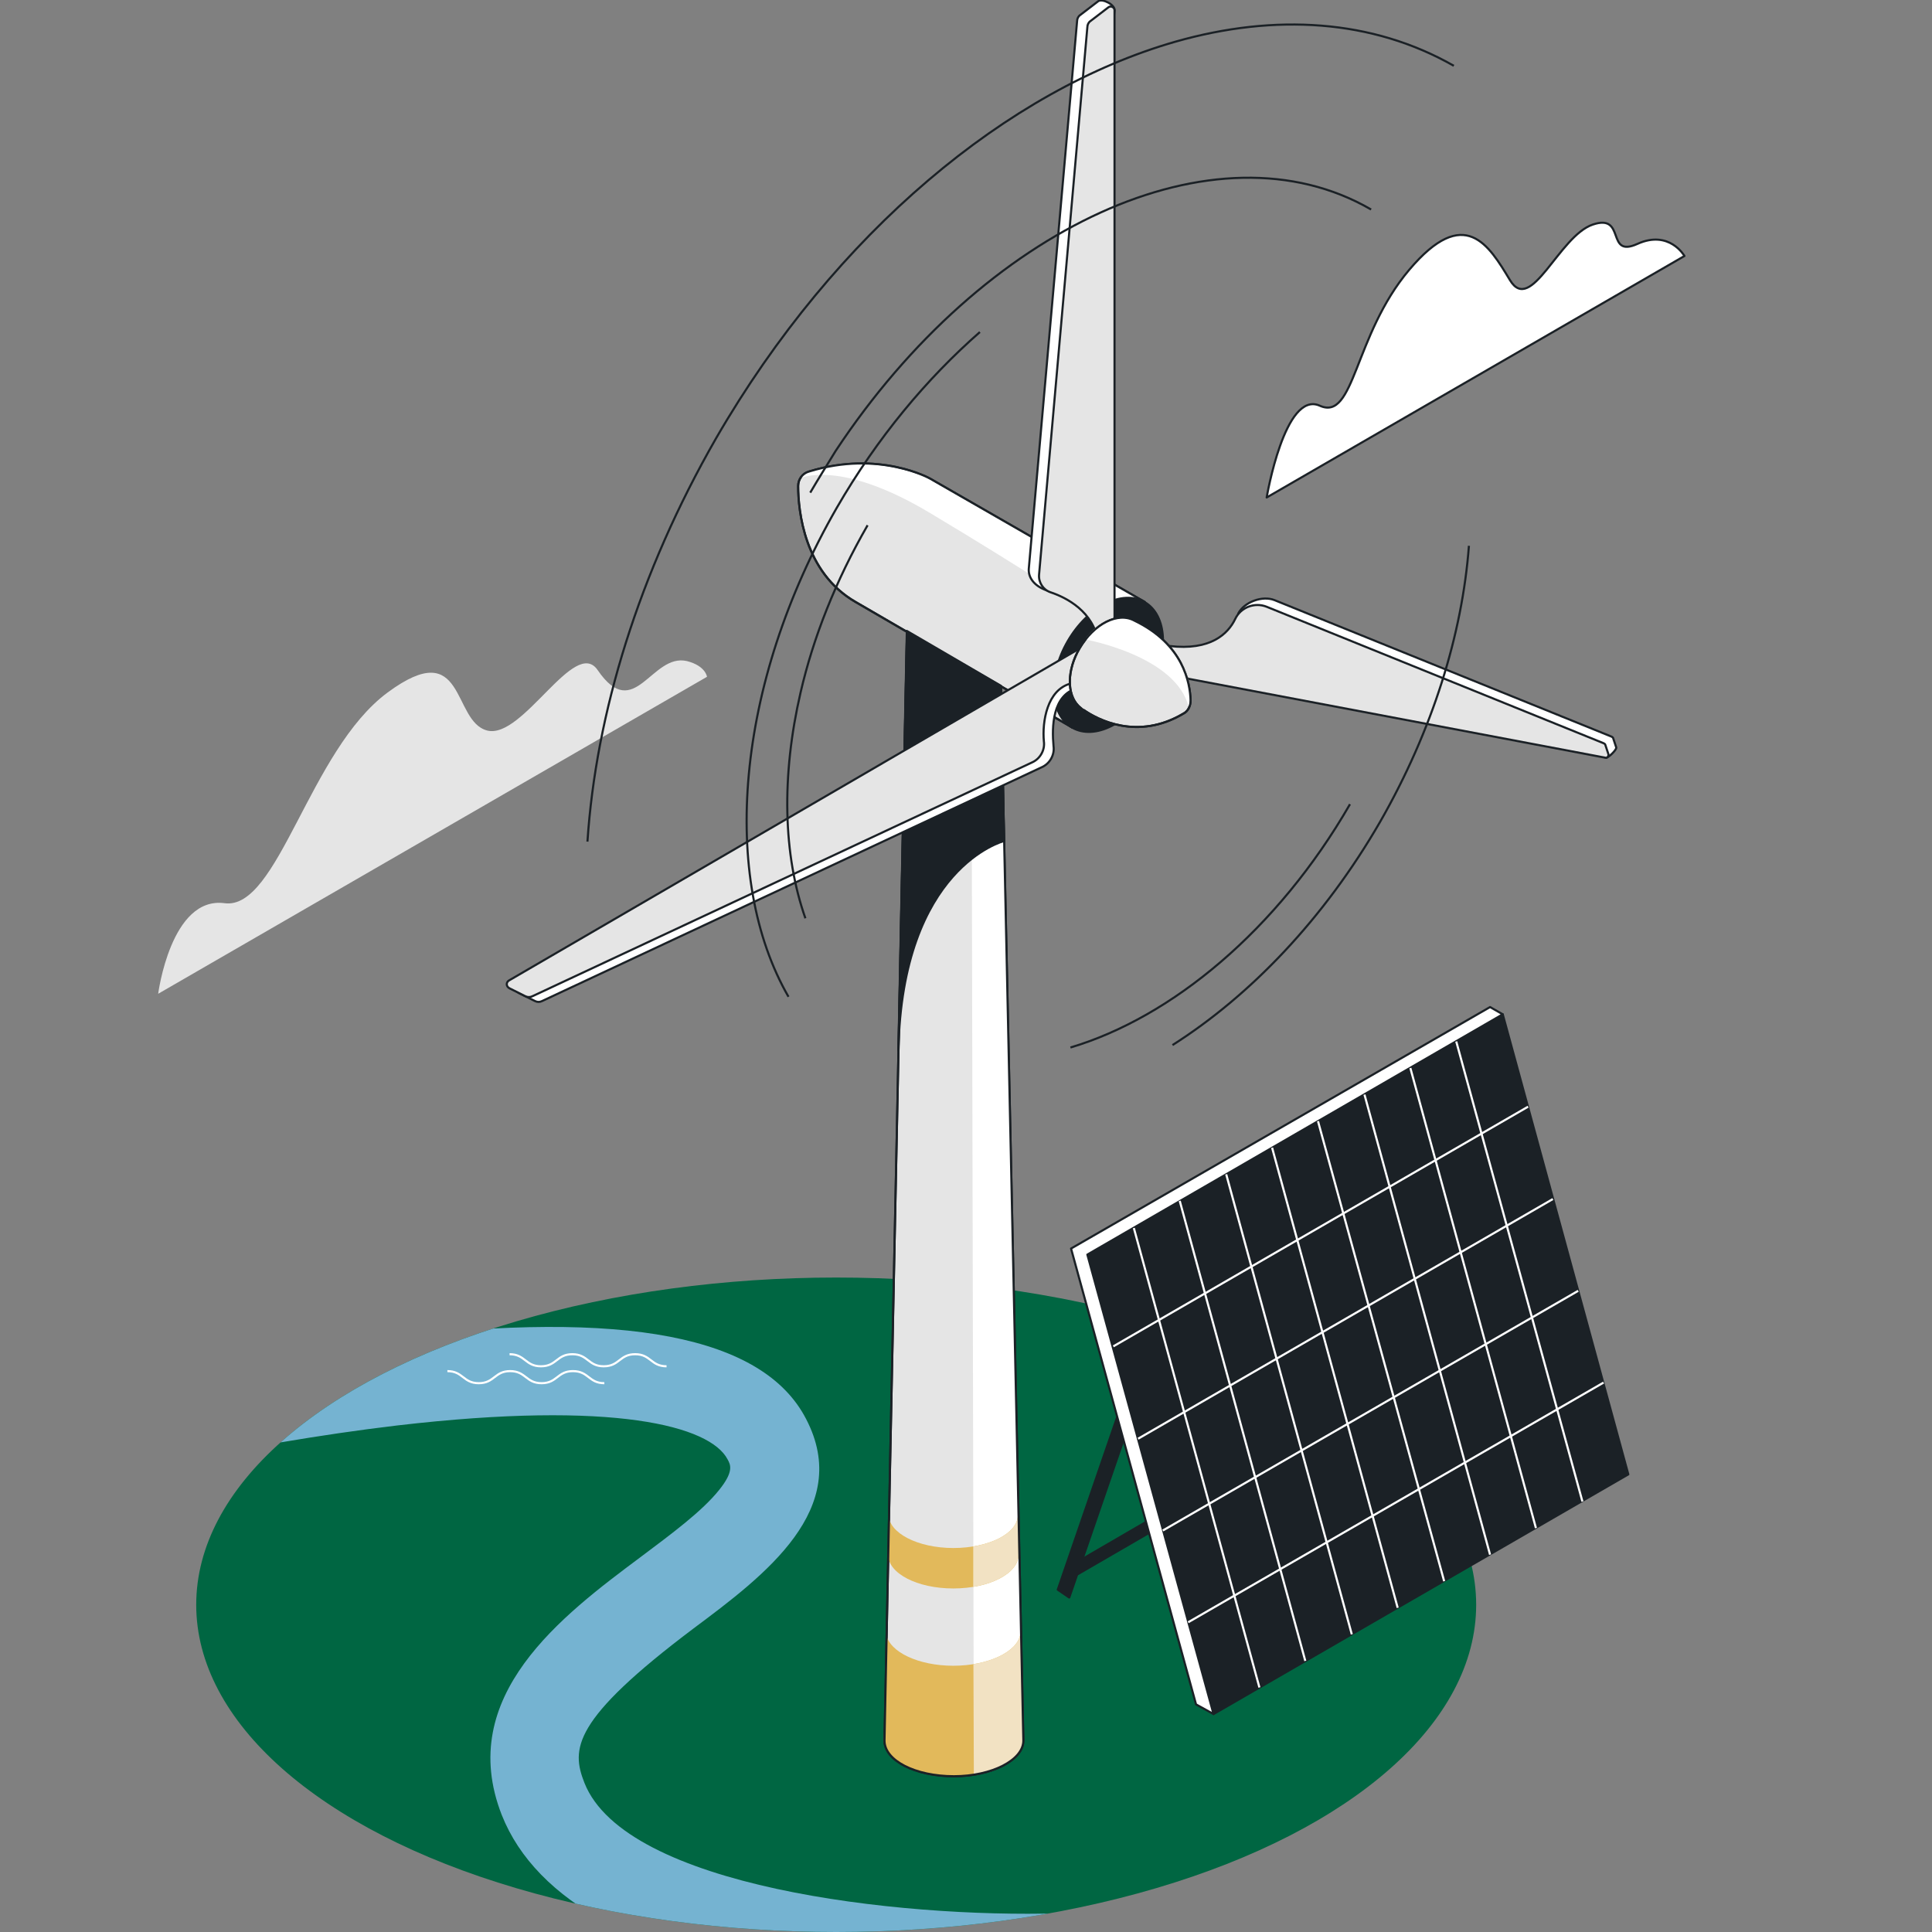 <?xml version="1.0" encoding="utf-8"?>
<svg xmlns="http://www.w3.org/2000/svg" xmlns:xlink="http://www.w3.org/1999/xlink" version="1.1" id="Ebene_1" x="0px" y="0px" viewBox="0 0 320 320" style="enable-background:new 0 0 320 320;" xml:space="preserve" width="320" height="320">
<rect x="0" y="0" width="320" height="320" fill="#808080" stroke="none"/>
<style type="text/css">
	.st0{clip-path:url(#XMLID_00000119811947710795381900000016639411149975213972_);fill:#75B3D1;}
	.st1{fill:#1B2126;stroke:#1B2126;stroke-width:0.35;stroke-linejoin:round;stroke-miterlimit:10;}
	.st2{fill:#FFFFFF;stroke:#1B2126;stroke-width:0.35;stroke-linejoin:round;stroke-miterlimit:10;}
	.st3{fill:none;stroke:#FFFFFF;stroke-width:0.35;stroke-linejoin:round;stroke-miterlimit:10;}
	.st4{fill:#E5E5E5;}
	.st5{fill:#E5E5E5;stroke:#1B2126;stroke-width:0.35;stroke-linejoin:round;stroke-miterlimit:10;}
	.st6{fill:#FFFFFF;}
	.st7{clip-path:url(#XMLID_00000089554039227927299530000016206029429961725367_);fill:#F2E2C3;}
	.st8{clip-path:url(#XMLID_00000065067668105643817120000009827387052415730850_);fill:#F2E2C3;}
	.st9{fill:none;stroke:#1B2126;stroke-width:0.35;stroke-linejoin:round;stroke-miterlimit:10;}
	.st10{fill:none;stroke:#FFFFFF;stroke-width:0.35;stroke-miterlimit:10;}
</style>
<g>
	<defs>
		<ellipse id="XMLID_00000027602789643183656580000002979947024426850229_" cx="138.5" cy="265.8" rx="106" ry="54.2"/>
	</defs>
	<use xlink:href="#XMLID_00000027602789643183656580000002979947024426850229_" style="overflow:visible;fill:#006642;"/>
	<clipPath id="XMLID_00000022539694322126540290000007058124747042675619_">
		<use xlink:href="#XMLID_00000027602789643183656580000002979947024426850229_" style="overflow:visible;"/>
	</clipPath>
	<path style="clip-path:url(#XMLID_00000022539694322126540290000007058124747042675619_);fill:#75B3D1;" d="M171.8,331.6   c-6.7,0-20.9-0.3-35.9-2.6c-29.4-4.4-47.1-14-52.8-28.4c-7.7-19.7,10-33,23-42.7c5.2-3.9,10.2-7.6,13-11.1c2.5-3.1,1.9-4.2,1.4-5.1   c-2.9-5.5-18.7-9.8-54.7-5.6c-26.2,3.1-51.2,9.3-51.4,9.4l-3.6-14.2c1.1-0.3,26.1-6.5,53.2-9.7c39.6-4.7,62.4-0.3,69.5,13.4   c7.8,14.9-6.8,25.9-18.6,34.7c-20.2,15.2-20.3,20-18.1,25.6c6.8,17.2,51.8,22.4,78.7,21.6l0.4,14.7   C175.6,331.5,174.2,331.6,171.8,331.6z"/>
</g>
<g>
	<polygon class="st1" points="178.4,260.8 190.3,253.9 189.8,252.1 178.1,258.9  "/>
	<polygon class="st1" points="177.1,264.6 175.2,263.3 186.7,229.9 188.8,230.6  "/>
</g>
<polygon class="st1" points="201,283.9 269.7,244.2 248.9,168 180.1,207.8 "/>
<polygon class="st2" points="201,283.9 198.1,282.3 177.4,206.8 246.8,166.8 248.9,168 180.1,207.8 "/>
<g>
	<line class="st3" x1="208.6" y1="279.5" x2="187.8" y2="203.4"/>
	<line class="st3" x1="216.2" y1="275.1" x2="195.4" y2="198.9"/>
	<line class="st3" x1="223.9" y1="270.7" x2="203.1" y2="194.5"/>
	<line class="st3" x1="231.5" y1="266.3" x2="210.7" y2="190.1"/>
	<line class="st3" x1="239.2" y1="261.9" x2="218.3" y2="185.7"/>
	<line class="st3" x1="246.8" y1="257.5" x2="226" y2="181.3"/>
	<line class="st3" x1="254.4" y1="253.1" x2="233.6" y2="176.9"/>
	<line class="st3" x1="262.1" y1="248.7" x2="241.2" y2="172.5"/>
	<line class="st3" x1="196.8" y1="268.7" x2="265.6" y2="229"/>
	<line class="st3" x1="192.6" y1="253.5" x2="261.4" y2="213.8"/>
	<line class="st3" x1="188.5" y1="238.3" x2="257.2" y2="198.6"/>
	<line class="st3" x1="184.4" y1="223" x2="253.1" y2="183.3"/>
</g>
<path class="st4" d="M26.2,164.6l90.9-52.5c0,0-0.2-1.8-3.3-2.6c-5.9-1.4-8.7,10.4-14.8,1.5c-3.8-5.6-12.4,11.5-18.3,10  c-5.9-1.5-3.5-15.9-16.5-6.3s-18.1,36.1-27,34.9C28.3,148.4,26.2,164.6,26.2,164.6z"/>
<path class="st2" d="M209.8,82.4l69.2-40c0,0-2.5-4.4-7.8-2c-5.3,2.4-1.8-5.1-7.4-3.2c-5.6,1.9-10.2,15-13.7,9.2  c-3.5-5.8-7.5-12.6-16.7-1.7s-9,25.1-14.8,22.5S209.8,82.4,209.8,82.4z"/>
<path class="st5" d="M165.5,100.9c0-2.2-3.4-4-7.6-4c-4.2,0-7.6,1.8-7.6,4l-3.8,187.4c0,3.3,5.1,5.9,11.5,5.9  c6.3,0,11.5-2.7,11.5-5.9L165.5,100.9z"/>
<path class="st6" d="M161.3,294c1.5-0.2,3.1-0.6,4.4-1.3c4.2-2.2,3.7-4.4,3.7-4.4l-3.6-174.7l-4.9-2.8L161.3,294z"/>
<g>
	<defs>
		<path id="XMLID_00000039134203570504136740000013100282508904585140_" d="M168.6,250.9c0,3.1-4.8,5.5-10.7,5.5    c-5.9,0-10.7-2.5-10.7-5.5l-0.1,6.6c0,3.1,4.8,5.6,10.8,5.6c6,0,10.8-2.5,10.8-5.6L168.6,250.9z"/>
	</defs>
	<use xlink:href="#XMLID_00000039134203570504136740000013100282508904585140_" style="overflow:visible;fill:#E2B95B;"/>
	<clipPath id="XMLID_00000093899865173224333360000011913024667271495305_">
		<use xlink:href="#XMLID_00000039134203570504136740000013100282508904585140_" style="overflow:visible;"/>
	</clipPath>
	<polygon style="clip-path:url(#XMLID_00000093899865173224333360000011913024667271495305_);fill:#F2E2C3;" points="161.2,255.1    161.2,264.6 171.3,260.8 171.4,248  "/>
</g>
<g>
	<defs>
		<path id="XMLID_00000072959779234067257880000011017214576332242361_" d="M169,270.7c-0.5,2.9-5.3,5.2-11.1,5.2    c-5.8,0-10.6-2.3-11.1-5.2l-0.4,17.6c0,3.3,5.1,5.9,11.5,5.9c6.3,0,11.5-2.7,11.5-5.9L169,270.7z"/>
	</defs>
	<use xlink:href="#XMLID_00000072959779234067257880000011017214576332242361_" style="overflow:visible;fill:#E2B95B;"/>
	<clipPath id="XMLID_00000150815043641604381940000002738709372567199902_">
		<use xlink:href="#XMLID_00000072959779234067257880000011017214576332242361_" style="overflow:visible;"/>
	</clipPath>
	<polygon style="clip-path:url(#XMLID_00000150815043641604381940000002738709372567199902_);fill:#F2E2C3;" points="161.2,267.9    161.3,294 172,292.4 172.2,280.7 168.8,267.3  "/>
</g>
<path class="st9" d="M165.5,100.9c0-2.2-3.4-4-7.6-4c-4.2,0-7.6,1.8-7.6,4l-3.8,187.4c0,3.3,5.1,5.9,11.5,5.9  c6.3,0,11.5-2.7,11.5-5.9L165.5,100.9z"/>
<path class="st5" d="M189.6,99.7l-35.5-20.4c0,0-8.4-4.8-20.1-1.2c-1.1,0.3-1.8,1.3-1.8,2.4c0,4.1,1,14.3,9.5,19.2  c10.8,6.3,35.9,20.8,35.9,20.8L189.6,99.7z"/>
<path class="st6" d="M132.6,79.2c0,0,6.5-3.2,21.5,5.8c14.9,8.9,26.6,16.6,26.6,16.6l7.7-2.5L153.3,79c0,0-5.6-2.4-12-2.1  C135,77.1,132.5,78.6,132.6,79.2z"/>
<path class="st9" d="M189.6,99.7l-35.5-20.4c0,0-8.4-4.8-20.1-1.2c-1.1,0.3-1.8,1.3-1.8,2.4c0,4.1,1,14.3,9.5,19.2  c10.8,6.3,35.9,20.8,35.9,20.8L189.6,99.7z"/>
<ellipse transform="matrix(0.5 -0.866 0.866 0.5 -3.555 214.07)" class="st1" cx="183.6" cy="110.1" rx="12" ry="7.8"/>
<path class="st2" d="M196.7,112.4"/>
<g>
	<path class="st2" d="M196.7,112.4"/>
</g>
<path class="st2" d="M266,125.5c0.3,0.1,1.8-1.3,1.7-1.7l-0.5-1.5c0-0.1-0.1-0.2-0.3-0.3l-55.8-22.6c-2-0.8-5,0.3-6,2.2  C204,104.3,266,125.5,266,125.5z"/>
<path class="st2" d="M184.6,1.7c0.1-0.9-2-2-2.7-1.5l-3,2.3c-0.3,0.2-0.5,0.6-0.5,1l-8,90.7c-0.1,1.3,0.7,2.8,3,3.6  C176,98.7,184.6,1.7,184.6,1.7z"/>
<path class="st1" d="M165.8,113.6l0.5,25.7c0,0-16.9,4.3-17.5,34.7l1.4-69.5L165.8,113.6z"/>
<path class="st5" d="M196.7,112.4l69.2,13.1c0.3,0.1,0.6-0.3,0.5-0.6l-0.5-1.5c0-0.1-0.1-0.2-0.3-0.3l-55.8-22.6  c-2-0.8-4.3,0.1-5.2,2c-1.2,2.5-4.1,5.3-10.9,4.5L196.7,112.4z"/>
<path class="st2" d="M179,109l-93.1,54.2c-0.5,0.3-0.5,1,0.1,1.3l2.6,1.3c0.4,0.2,0.8,0.2,1.2,0l82.7-38.7c1.4-0.6,2.2-2.1,2-3.5  c-0.3-3.2-0.2-8.5,3.9-9.6L179,109z"/>
<path class="st5" d="M179.7,106.9l-95.4,55.5c-0.5,0.3-0.5,1,0.1,1.3L87,165c0.4,0.2,0.8,0.2,1.2,0l82.7-38.7c1.4-0.6,2.2-2.1,2-3.5  c-0.3-3.2,0.5-8.6,4.5-9.6L179.7,106.9z"/>
<path class="st5" d="M184.6,103.2V1.7c0-0.5-0.6-0.8-1-0.5l-3,2.3c-0.3,0.2-0.5,0.6-0.5,1l-8,90.7c-0.1,1.3,0.7,2.5,1.9,2.9  c2.7,0.9,7.1,3.2,7.9,8.2L184.6,103.2z"/>
<path class="st5" d="M187.9,102.8c-2.7-1.5-6.7,0.5-9.1,4.6c-2.1,3.6-2.1,7.6-0.2,9.5l0,0c0,0,0,0,0.1,0.1c0.2,0.2,0.5,0.4,0.7,0.6  c0,0,0.1,0,0.1,0c2.3,1.6,8.9,5.1,16.5,0.6c0.8-0.4,1.2-1.3,1.2-2.2C197.1,113.1,196,106.7,187.9,102.8z"/>
<g>
	<path class="st9" d="M133.4,152.1c-3.7-10.5-4-23.6-0.8-37.4c2.1-9.1,5.8-18.5,11.1-27.7"/>
	<path class="st9" d="M97.3,139.4c1.4-21.2,8.5-44.5,21.3-66.8c19.8-34.2,48.5-57.8,76.1-65.7c16.5-4.7,32.6-3.7,46.1,4"/>
	<g>
		<path class="st9" d="M223.6,133.2c-12,20.8-29.5,35.3-46.3,40.3"/>
		<path class="st9" d="M243.3,90.4c-1.1,14.6-6,30.5-14.7,45.7c-9.3,16.1-21.5,28.8-34.4,37"/>
		<path class="st9" d="M130.6,165.1c-11.3-19.6-8.9-51.6,8-81c6.7-11.6,14.9-21.4,23.7-29.1"/>
		<path class="st9" d="M134.2,81.6c1.4-2.4,2.8-4.6,4.2-6.9c24.5-37.1,63-54.9,88.7-40"/>
	</g>
</g>
<path class="st6" d="M179.7,105.9c0,0,15.2,2.7,17.2,11.3c0,0,1.2-4.5-2-8.5c-5.8-7.4-9.8-6.4-10.6-6.2  C182.4,103.1,180.9,104.2,179.7,105.9z"/>
<path class="st9" d="M187.9,102.8c-2.7-1.5-6.7,0.5-9.1,4.6c-2.1,3.6-2.1,7.6-0.2,9.5l0,0c0,0,0,0,0.1,0.1c0.2,0.2,0.5,0.4,0.7,0.6  c0,0,0.1,0,0.1,0c2.3,1.6,8.9,5.1,16.5,0.6c0.8-0.4,1.2-1.3,1.2-2.2C197.1,113.1,196,106.7,187.9,102.8z"/>
<g>
	<path class="st10" d="M84.4,224.3c2.6,0,2.6,2,5.2,2c2.6,0,2.6-2,5.2-2c2.6,0,2.6,2,5.2,2c2.6,0,2.6-2,5.2-2s2.6,2,5.2,2"/>
</g>
<g>
	<path class="st10" d="M74.1,227.1c2.6,0,2.6,2,5.2,2c2.6,0,2.6-2,5.2-2c2.6,0,2.6,2,5.2,2c2.6,0,2.6-2,5.2-2s2.6,2,5.2,2"/>
</g>
</svg>
